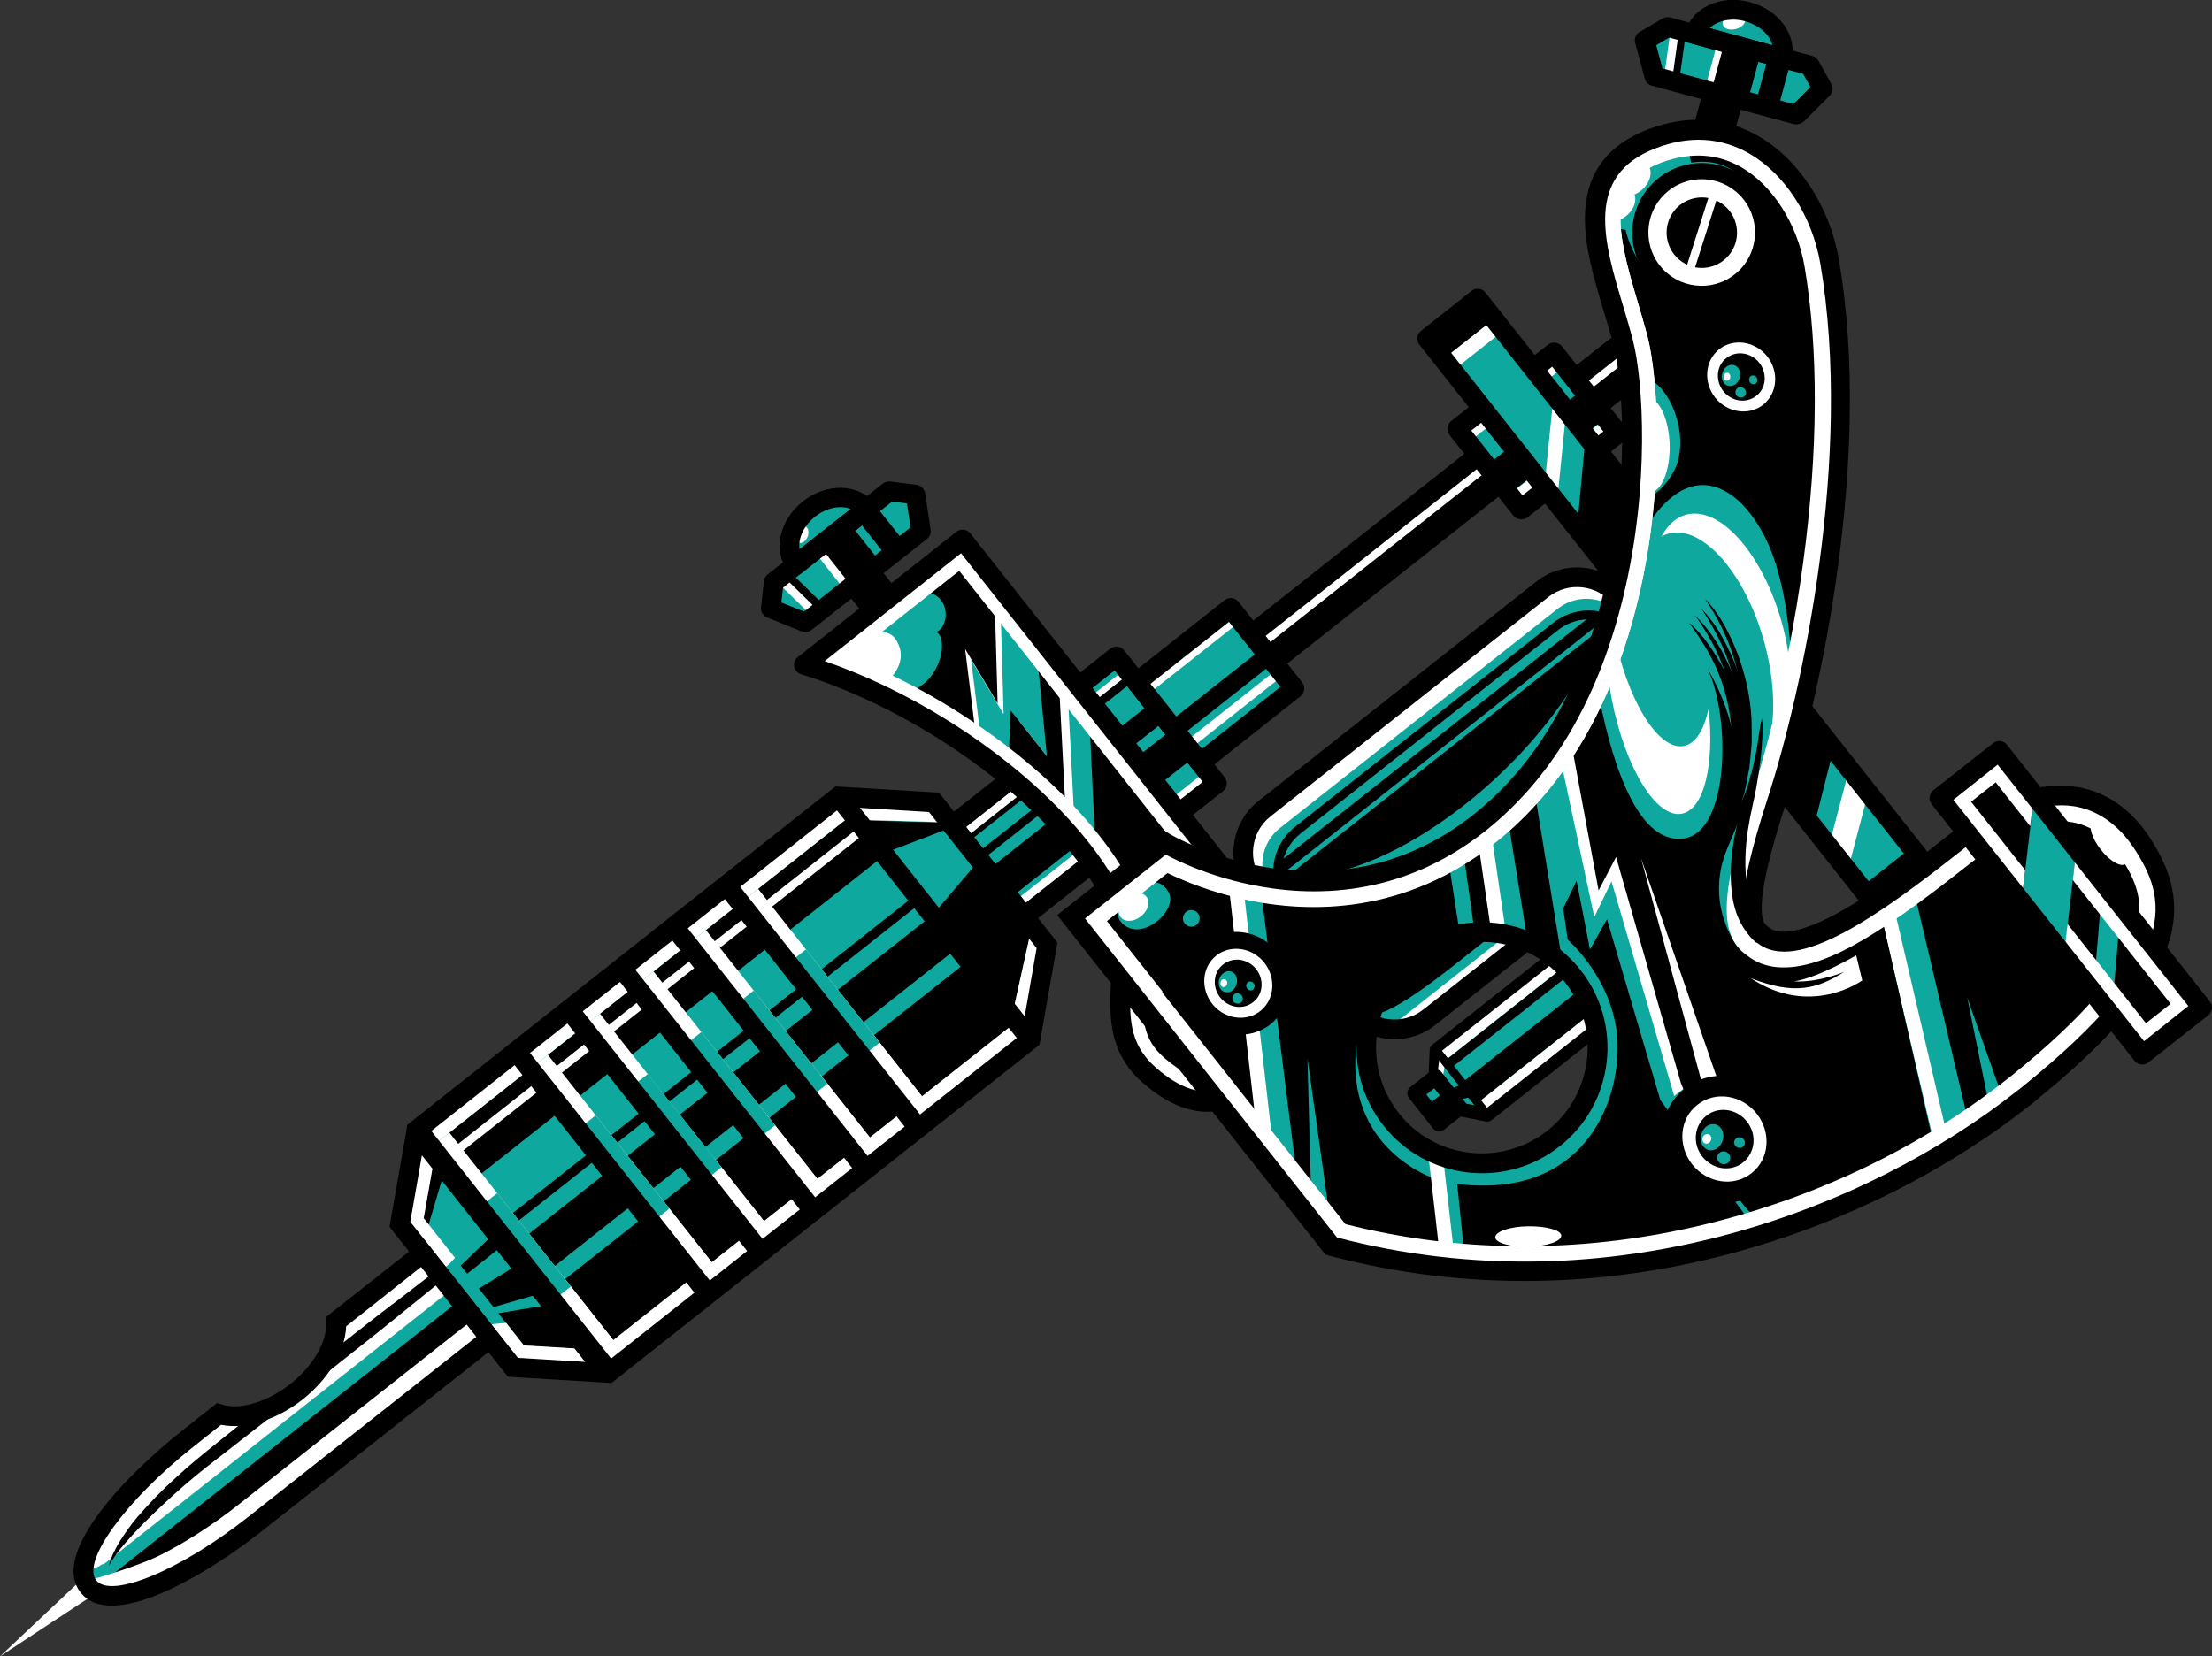<svg viewBox="0 0 92.46 69.25" xmlns="http://www.w3.org/2000/svg" data-name="Layer 2" id="Layer_2">
  <rect x="0" y="0" width="92.46" height="69.25" fill="#333333" stroke="none"/>
  <defs>
    <style>
      .cls-1 {
        fill: #0fa89e;
      }

      .cls-2 {
        fill: #fff;
      }
    </style>
  </defs>
  <g data-name="Layer 1" id="Layer_1-2">
    <g>
      <g>
        <rect transform="translate(.36 42.25) rotate(-38.31)" height="1.46" width="20.95" y="19.87" x="50.52" class="cls-2"></rect>
        <path d="M69.99,14.43l-.91-1.15c-.14-.18-.4-.21-.58-.07l-16.44,12.99c-.18.14-.21.4-.07.58l.91,1.15c.14.18.4.21.58.07l16.44-12.99c.18-.14.21-.4.07-.58ZM52.9,26.59l15.79-12.48.39.5-15.79,12.48-.39-.5Z"></path>
        <rect transform="translate(-.18 42.1) rotate(-38.31)" height=".5" width="19.32" y="21.06" x="50.85"></rect>
      </g>
      <g>
        <rect transform="translate(-8.84 36.28) rotate(-38.31)" height="6.77" width="2.44" y="27.48" x="46.59" class="cls-1"></rect>
        <rect transform="translate(-7.88 34.9) rotate(-38.31)" height=".35" width="2" y="28.61" x="45.29" class="cls-2"></rect>
        <rect transform="translate(-7.97 35.04) rotate(-38.31)" height=".35" width="2" y="28.81" x="45.45"></rect>
        <rect transform="translate(-9.85 37.87) rotate(-38.31)" height=".35" width="2" y="32.94" x="48.58" class="cls-2"></rect>
        <rect transform="translate(-8.65 36.02) rotate(-38.31)" height=".94" width="1.86" y="29.99" x="46.59"></rect>
        <path d="M47.38,31.77l1.57-1.24.92,1.16-1.57,1.24s-.91-1.25-.92-1.16Z"></path>
        <path d="M51.19,32.5l-4.2-5.31c-.14-.18-.4-.21-.58-.07l-1.91,1.51c-.18.14-.21.4-.07.58l4.2,5.31c.14.18.4.21.58.07l1.91-1.51c.18-.14.21-.4.07-.58ZM45.33,29.03l1.26-1,3.68,4.66-1.26,1-3.68-4.66Z"></path>
      </g>
      <g>
        <rect transform="translate(-12.08 34.47) rotate(-38.31)" height="4.85" width="5.78" y="32.2" x="40.69" class="cls-1"></rect>
        <rect transform="translate(-11.98 33.26) rotate(-38.31)" height=".35" width="4.06" y="33.69" x="39.85"></rect>
        <rect transform="translate(-11.9 33.14) rotate(-38.31)" height=".35" width="4.06" y="33.52" x="39.72" class="cls-2"></rect>
        <rect transform="translate(-12.31 33.78) rotate(-38.31)" height=".35" width="4.06" y="34.43" x="40.44"></rect>
        <rect transform="translate(-13.21 35.19) rotate(-38.31)" height=".35" width="4.06" y="36.43" x="42.02" class="cls-2"></rect>
        <rect transform="translate(-12.81 34.56) rotate(-38.31)" height="1.5" width="4.06" y="34.96" x="41.31"></rect>
        <path d="M44.41,30.35l-5.18,4.09,3.52,4.45,5.18-4.09-3.52-4.45ZM40.38,34.58l3.89-3.08,2.5,3.16-3.89,3.08-2.5-3.16Z"></path>
      </g>
      <g>
        <path d="M33.61,27.79l6.63-5.24,14.59,18.46s-2.27,7.88-6.78,3.93c-2.51-2.2-.01-5.08-2-8.26-2.36-3.75-7.59-7.42-12.43-8.9Z" class="cls-1"></path>
        <path d="M45.77,35.08l-.23-4.97,7.95,9.91s.21,6.83-4.54,4.99c-1.34-.52-1.85-3.08-1.58-4.51.27-1.44,1.07-2.24-1.6-5.41Z"></path>
        <polygon points="42.54 31.94 42.62 30.17 44.13 32.09 43.75 28.17 44.65 29.31 44.89 33.97 42.54 31.94" class="cls-2"></polygon>
        <polygon points="42.17 31.47 42.25 29.71 43.76 31.62 43.38 27.7 44.28 28.84 44.52 33.5 42.17 31.47"></polygon>
        <path d="M38.47,29.27c1.08-.45,1.65-1.99,1.14-2.34.54-.24.71-1.81-.24-1.98l.95-.75.2-.16,1.31,1.66.12,4.16-1.36-2.28.41,3.3-2.53-1.61Z" class="cls-2"></path>
        <path d="M38.21,28.83c1.08-.45,1.45-2.05.94-2.41.54-.24.58-1.48-.37-1.65l1.29-1.02.2-.16,1.31,1.66.12,4.16-1.36-2.28.41,3.3-2.53-1.61Z"></path>
        <path d="M37.03,28.54s1.04-.79.43-1.78c-.66-1.06-2.48.79-2.48.79l2.05.99Z" class="cls-2"></path>
        <path d="M40.09,23.87l-4.55,3.6c4.63,1.82,9.12,5.25,11.3,8.72,1.1,1.76,1.02,3.46.96,4.82-.07,1.56-.07,2.4.87,3.22,1.48,1.29,2.37.9,2.98.42,1.03-.81,1.79-2.49,2.13-3.46l-13.69-17.33h0ZM40.24,22.55l14.59,18.46s-.87,3.01-2.6,4.38c-1.07.84-2.46,1.06-4.18-.45-2.51-2.2-.01-5.08-2-8.26-2.36-3.75-7.59-7.42-12.43-8.9l6.63-5.24h0Z" class="cls-2"></path>
        <path d="M55.22,41.13c.04-.13,0-.26-.07-.37l-14.59-18.46c-.14-.18-.4-.21-.58-.07l-6.63,5.24c-.12.09-.18.25-.15.4.03.15.14.27.28.32,4.82,1.48,9.95,5.15,12.2,8.73.88,1.4.82,2.74.76,4.05-.07,1.48-.14,3.02,1.33,4.3,1.21,1.06,2.39,1.43,3.53,1.09.43-.13.82-.35,1.18-.63,1.81-1.43,2.7-4.44,2.74-4.59ZM40.17,23.13l14.2,17.97c-.27.82-1.4,3.9-3.3,4.46-.85.25-1.77-.06-2.75-.92-1.17-1.02-1.12-2.18-1.05-3.65.06-1.36.13-2.9-.88-4.52-2.26-3.61-7.09-7.16-11.92-8.83l5.7-4.51Z"></path>
      </g>
      <g>
        <rect transform="translate(2.67 43.72) rotate(-38.31)" height="4.3" width="5.15" y="15.87" x="61.69" class="cls-1"></rect>
        <rect transform="translate(2.46 44.04) rotate(-38.31)" height="1.52" width="5.15" y="17.71" x="62.05"></rect>
        <rect transform="translate(3.23 42.84) rotate(-38.31)" height=".35" width="5.15" y="16.59" x="60.7" class="cls-2"></rect>
        <rect transform="translate(2.11 44.6) rotate(-38.31)" height=".47" width="5.15" y="19.03" x="62.67" class="cls-2"></rect>
        <path d="M67.95,17.85l-2.66-3.37c-.14-.18-.41-.21-.59-.07l-4.04,3.19c-.18.14-.21.41-.07.59l2.67,3.37c.14.18.41.21.59.07l4.04-3.19c.18-.14.21-.41.07-.59ZM61.5,18l3.38-2.67,2.14,2.71-3.38,2.67-2.14-2.71Z"></path>
      </g>
      <g>
        <rect transform="translate(-6.82 37.67) rotate(-38.31)" height="4.3" width="5.01" y="26.5" x="48.3" class="cls-1"></rect>
        <rect transform="translate(-6.95 37.88) rotate(-38.31)" height=".76" width="5.01" y="28.57" x="48.54"></rect>
        <rect transform="translate(-7.26 38.36) rotate(-38.31)" height=".36" width="5.01" y="29.45" x="49.07" class="cls-2"></rect>
        <rect transform="translate(-6.18 36.81) rotate(-38.31)" height=".36" width="5.01" y="27.11" x="47.39" class="cls-2"></rect>
        <path d="M54.43,28.53l-2.66-3.37c-.14-.18-.4-.21-.58-.07l-3.93,3.11c-.18.14-.21.4-.07.58l2.66,3.37c.14.18.4.21.58.07l3.93-3.11c.18-.14.21-.4.07-.58ZM48.09,28.59l3.28-2.59,2.15,2.72-3.28,2.59-2.15-2.72Z"></path>
      </g>
      <g>
        <rect transform="translate(-1.13 49.83) rotate(-38.31)" height="33.7" width="2.69" y="9.68" x="69.81" class="cls-1"></rect>
        <polygon points="65.92 22.08 66.28 18.19 76.64 31.31 75.81 34.6 65.92 22.08"></polygon>
        <rect transform="translate(4.36 41.23) rotate(-38.31)" height=".82" width="2.69" y="13.93" x="60.17" class="cls-2"></rect>
        <rect transform="translate(4.58 40.88) rotate(-38.31)" height=".82" width="2.69" y="13.44" x="59.79"></rect>
        <rect transform="translate(39.86 81.56) rotate(-84.27)" height=".59" width="3.91" y="18.46" x="63.05" class="cls-2"></rect>
        <rect transform="translate(24.52 100.3) rotate(-75.29)" height="1.02" width="3.38" y="33.74" x="75.59" class="cls-2"></rect>
        <rect transform="translate(-5.67 56.95) rotate(-38.31)" height=".96" width="2.69" y="36.16" x="77.79"></rect>
        <path d="M82.98,38.67l-20.89-26.44c-.14-.18-.4-.21-.58-.07l-2.11,1.67c-.18.14-.21.4-.07.58l20.89,26.44c.14.18.4.21.58.07l2.11-1.67c.18-.14.21-.4.07-.58ZM60.23,14.21l1.47-1.16,20.38,25.8-1.47,1.16-20.38-25.8Z"></path>
      </g>
      <g>
        <rect transform="translate(-7.45 45.74) rotate(-38.31)" ry="2.35" rx="2.35" height="11.11" width="19.48" y="28.03" x="52.37" class="cls-1"></rect>
        <polygon points="60.91 45.95 61.58 45.85 62.02 46.41 61.14 46.23 60.91 45.95" class="cls-2"></polygon>
        <path d="M57.33,42.36s.31.47,3.39-1.96c3.08-2.43,5.08-4.01,5.08-4.01l-1.92-.23-7.3,5.77.76.43Z"></path>
        <polygon points="60.04 43.91 60 45.04 60.53 45.71 61.06 46.39 62.17 46.6 68.61 41.51 67.55 40.17 66.49 38.82 60.04 43.91" class="cls-1"></polygon>
        <path d="M68.84,41.33l-2.12-2.69c-.1-.13-.28-.15-.41-.05l-6.44,5.09c-.07.05-.11.13-.11.22l-.05,1.13c0,.07.02.14.06.19l1.06,1.34c.04.05.11.09.17.11l1.11.22c.08.02.17,0,.24-.06l6.44-5.09c.13-.1.15-.28.05-.41ZM61.22,46.12l-.93-1.17.04-.88,6.11-4.83,1.76,2.23-6.11,4.83-.87-.17Z"></path>
        <polygon points="64.5 38.77 59.08 43.01 57.91 43.1 64.08 38.23 64.5 38.77" class="cls-2"></polygon>
        <rect transform="translate(-15.58 47.15) rotate(-38.31)" height="1.61" width="1.08" y="45.2" x="59.54" class="cls-1"></rect>
        <polygon points="59.59 46.26 60.44 45.6 61 46.31 60.1 47.02 59.59 46.26"></polygon>
        <path d="M66.89,26.04l-13.25,10.47c-.1.08-.25.06-.33-.04-.08-.1-.06-.25.04-.33l13.25-10.47c.1-.08.25-.06.33.04.08.1.06.25-.04.33Z"></path>
        <path d="M68.47,25.26l-.64.51c-.66-.84-1.88-.98-2.72-.32l-11.61,9.17c-.84.66-.98,1.88-.32,2.72l-.64.51c-.94-1.19-.74-2.93.45-3.87l11.61-9.17c1.19-.94,2.93-.74,3.87.45Z" class="cls-2"></path>
        <path d="M68.15,26.37l-.28.22c-.65-.82-1.88-.93-2.74-.25l-10.77,8.51c-.86.68-1.04,1.9-.39,2.72l-.28.22c-.77-.98-.57-2.42.45-3.23l10.77-8.51c1.02-.81,2.48-.67,3.25.31Z"></path>
        <path d="M72.06,29.81l-3.98-5.04c-.94-1.19-2.68-1.4-3.87-.45l-11.61,9.17c-1.19.94-1.4,2.68-.45,3.87l3.98,5.04c.94,1.19,2.68,1.4,3.87.45l11.61-9.17c1.19-.94,1.4-2.68.45-3.87ZM64.72,24.96c.84-.66,2.06-.52,2.72.32l3.98,5.04c.66.84.52,2.06-.32,2.72l-11.61,9.17c-.84.66-2.06.52-2.72-.32l-3.98-5.04c-.66-.84-.52-2.06.32-2.72l11.61-9.17Z"></path>
        <path d="M67.02,26.2l-13.25,10.47s2.99.49,7.47-3.04c4.47-3.53,5.78-7.42,5.78-7.42Z"></path>
        <rect transform="translate(-13.4 49) rotate(-38.31)" height="1.07" width="6.09" y="43.26" x="60.78"></rect>
        <rect transform="translate(-12.87 48.17) rotate(-38.31)" height=".4" width="6.09" y="42.42" x="59.85"></rect>
        <rect transform="translate(-12.73 47.95) rotate(-38.31)" height=".4" width="6.09" y="42.1" x="59.61" class="cls-2"></rect>
        <rect transform="translate(-13.66 49.41) rotate(-38.31)" height=".4" width="6.09" y="44.17" x="61.24" class="cls-2"></rect>
        <polygon points="60.6 45.55 61.14 45.31 61.58 45.85 60.97 45.97 60.6 45.55"></polygon>
        <path d="M60.16,44.31l-.08.64.21.21s.1-.66.11-.65c0,0-.24-.2-.24-.2Z" class="cls-2"></path>
        <path d="M61.26,46.1l-1-1.27c-.11-.14-.32-.17-.46-.05l-.85.67c-.14.11-.17.32-.05.46l1,1.27c.11.14.32.17.46.05l.85-.67c.14-.11.17-.32.05-.46ZM59.62,45.76l.33-.26.59.75-.33.26-.59-.75Z"></path>
        <rect transform="translate(-14.9 47.63) rotate(-38.31)" height="3.43" width=".35" y="43.54" x="60.93"></rect>
      </g>
      <g>
        <polygon points="35.05 33.31 17.4 47.25 16.71 51.19 19.08 54.18 21.44 57.17 25.43 57.41 43.08 43.46 43.77 39.52 41.4 36.54 39.04 33.55 35.05 33.31"></polygon>
        <polygon points="18.53 49.13 17.83 51.49 19.08 53.08 20.64 51.59 18.53 49.13" class="cls-1"></polygon>
        <polygon points="19.34 53.4 21.02 52.07 21.65 52.87 19.73 54.05 19.34 53.4" class="cls-1"></polygon>
        <polygon points="20.44 54.7 22.53 54.1 22.89 54.56 20.63 54.94 20.44 54.7" class="cls-1"></polygon>
        <polygon points="38.97 38.27 40.72 36.21 39.52 34.69 36.93 35.68 38.97 38.27" class="cls-1"></polygon>
        <rect transform="translate(-22.08 29.7) rotate(-38.31)" height=".7" width="21.77" y="46.29" x="20.83" class="cls-1"></rect>
        <rect transform="translate(-21.23 28.36) rotate(-38.31)" height=".7" width="21.77" y="44.39" x="19.32" class="cls-1"></rect>
        <rect transform="translate(-19.73 26.01) rotate(-38.31)" height=".35" width="21.77" y="41.22" x="16.69" class="cls-2"></rect>
        <rect transform="translate(-20.59 27.36) rotate(-38.31)" height="2.11" width="21.77" y="42.27" x="18.2" class="cls-1"></rect>
        <g>
          <rect transform="translate(-27.43 24.8) rotate(-38.31)" height="12.94" width=".59" y="45.41" x="21.69" class="cls-2"></rect>
          <rect transform="translate(-24.53 26.65) rotate(-38.31)" height="12.94" width=".59" y="42.16" x="25.81" class="cls-2"></rect>
          <rect transform="translate(-22.99 27.64) rotate(-38.31)" height="12.94" width=".59" y="40.43" x="27.99" class="cls-2"></rect>
          <rect transform="translate(-21.41 28.64) rotate(-38.31)" height="12.94" width=".59" y="38.67" x="30.22" class="cls-2"></rect>
          <rect transform="translate(-19.87 29.62) rotate(-38.31)" height="12.94" width=".59" y="36.94" x="32.41" class="cls-2"></rect>
          <rect transform="translate(-18.33 30.6) rotate(-38.31)" height="12.94" width=".59" y="35.22" x="34.59" class="cls-2"></rect>
        </g>
        <g>
          <rect transform="translate(-28.96 27.19) rotate(-38.31)" height="4.3" width=".59" y="53.12" x="24.37" class="cls-2"></rect>
          <rect transform="translate(-26.05 29.04) rotate(-38.31)" height="4.3" width=".59" y="49.87" x="28.48" class="cls-2"></rect>
          <rect transform="translate(-24.51 30.03) rotate(-38.31)" height="4.3" width=".59" y="48.14" x="30.67" class="cls-2"></rect>
          <rect transform="translate(-22.94 31.03) rotate(-38.31)" height="4.3" width=".59" y="46.37" x="32.9" class="cls-2"></rect>
          <rect transform="translate(-21.39 32.01) rotate(-38.31)" height="4.3" width=".59" y="44.65" x="35.09" class="cls-2"></rect>
          <rect transform="translate(-19.86 32.99) rotate(-38.31)" height="4.3" width=".59" y="42.93" x="37.27" class="cls-2"></rect>
        </g>
        <g>
          <rect transform="translate(-27.49 24.9) rotate(-38.31)" height="4.97" width=".59" y="49.53" x="21.8" class="cls-1"></rect>
          <rect transform="translate(-24.59 26.75) rotate(-38.31)" height="4.97" width=".59" y="46.28" x="25.92" class="cls-1"></rect>
          <rect transform="translate(-23.05 27.73) rotate(-38.31)" height="4.97" width=".59" y="44.55" x="28.1" class="cls-1"></rect>
          <rect transform="translate(-21.47 28.74) rotate(-38.31)" height="4.97" width=".59" y="42.79" x="30.33" class="cls-1"></rect>
          <rect transform="translate(-19.93 29.72) rotate(-38.31)" height="4.97" width=".59" y="41.06" x="32.52" class="cls-1"></rect>
          <rect transform="translate(-18.39 30.7) rotate(-38.31)" height="4.97" width=".59" y="39.34" x="34.7" class="cls-1"></rect>
        </g>
        <path d="M35.35,34.27l-17.09,13.5-.56,3.17,2.1,2.66,2.1,2.66,3.21.19,17.09-13.5.84-3.79-1.91-2.41-1.87-2.36-3.92-.11h0ZM35.05,33.31l3.99.24,2.36,2.99,2.36,2.99-.69,3.94-17.65,13.94-3.99-.24-2.36-2.99-2.36-2.99.69-3.94,17.65-13.94h0Z" class="cls-1"></path>
        <path d="M19.02,52.59l-1.31-1.66.56-3.17,17.09-13.5,3.92.11.84,1.06.26-.21-1.33-1.68-3.99-.24-17.65,13.94-.69,3.94,1.61,2.04c.23-.19.47-.38.67-.61,0-.01.02-.02.03-.03Z" class="cls-2"></path>
        <path d="M42.29,38.2l.75.95-.84,3.79-17.09,13.5-3.21-.19-.74-.94c-.36.02-.72.07-1.08.15l1.35,1.7,3.99.24,17.65-13.94.69-3.94-1.22-1.54c-.09.07-.17.15-.25.22Z" class="cls-2"></path>
        <path d="M44.2,39.41l-4.95-6.27-4.33-.26-17.89,14.14-.75,4.27,4.95,6.27,4.33.26,17.89-14.14.75-4.27ZM21.65,56.77l-4.5-5.69.63-3.6,17.4-13.75,3.65.22,4.5,5.69-.63,3.6-17.4,13.75-3.65-.22Z"></path>
        <rect transform="translate(-27.83 24.55) rotate(-38.31)" height="12.94" width=".94" y="45.86" x="20.95"></rect>
        <rect transform="translate(-15.38 32.48) rotate(-38.31)" height="12.94" width=".82" y="31.91" x="38.65"></rect>
        <rect transform="translate(-24.88 26.43) rotate(-38.31)" height="12.94" width=".82" y="42.56" x="25.18"></rect>
        <rect transform="translate(-23.33 27.41) rotate(-38.31)" height="12.94" width=".82" y="40.82" x="27.38"></rect>
        <rect transform="translate(-21.78 28.4) rotate(-38.31)" height="12.94" width=".82" y="39.08" x="29.58"></rect>
        <rect transform="translate(-20.23 29.39) rotate(-38.31)" height="12.94" width=".82" y="37.35" x="31.77"></rect>
        <rect transform="translate(-18.69 30.38) rotate(-38.31)" height="12.94" width=".82" y="35.61" x="33.97"></rect>
      </g>
      <g>
        <path d="M17.67,52.4l2.81,3.56s-7.38,5.83-9.83,7.77c-2.45,1.94-5.98,3.83-6.95,2.6-.97-1.23,1.69-4.23,4.14-6.16l1.32-1.04c.87.27,2.14-.07,3.24-.93,1.1-.87,1.71-2.02,1.66-2.93,1.98-1.57,3.62-2.86,3.62-2.86Z" class="cls-1"></path>
        <path d="M19.22,54.36l-14.71,11.62s2.13-.19,4.52-1.87c2.38-1.68,11.02-8.7,11.02-8.7l-.83-1.05Z"></path>
        <path d="M19.31,54.77l.37.47-9.69,7.65c-1.1.87-2.33,1.66-3.4,2.18-.72.35-2.53.94-3.05,1.03.04.08.09.15.15.22.86,1.31,4.5-.67,6.95-2.6,2.45-1.93,9.83-7.77,9.83-7.77l-1.02-1.29c-.05.04-.1.07-.15.11Z" class="cls-2"></path>
        <path d="M5.59,63.79c.75-.91,1.81-1.93,2.9-2.8l.94-.75c1.3-.91,1.78-1.27,2.93-2.17,1.15-.91,1.75-1.39,2.72-2.29l3.09-2.44.41.51s.1-.07.15-.11l-1.07-1.35s-1.63,1.29-3.62,2.86c.06.91-.56,2.07-1.66,2.93-1.1.87-2.36,1.2-3.24.93l-1.32,1.04c-1.73,1.36-3.88,4.14-4.47,5.56.55-.13,1.08-.08,1.85-1.45.11-.15.23-.3.37-.48Z" class="cls-2"></path>
        <rect transform="translate(-34.33 19.86) rotate(-38.31)" height=".71" width="18.66" y="58.99" x="2.09" class="cls-2"></rect>
        <polygon points="3.95 66.65 0 69.25 3.44 66.01 3.95 66.65" class="cls-2"></polygon>
        <g>
          <path d="M10.7,59.02l-1.56,1.25c-.3.24-.6.48-.9.73-.3.25-.59.5-.88.77-.58.52-1.12,1.08-1.63,1.67-.25.3-.48.62-.69.95-.21.33-.39.69-.49,1.07.19-.34.42-.64.67-.93.25-.29.51-.57.78-.84.54-.54,1.1-1.06,1.67-1.56.29-.25.58-.49.88-.73.3-.24.6-.47.91-.71l1.82-1.42c.16-.12.32-.25.47-.37-.35.12-.71.17-1.07.13Z"></path>
          <path d="M16.4,54.53c-.61.47-1.22.94-1.82,1.42-.28.22-.56.44-.84.67-.05.36-.19.72-.4,1.03.53-.42,1.06-.84,1.59-1.26.61-.48,1.21-.96,1.81-1.45.6-.48,1.2-.97,1.8-1.46l-.29-.37c-.61.47-1.22.94-1.83,1.41Z"></path>
        </g>
        <path d="M17.74,51.82l-4.11,3.24v.21c.06.8-.54,1.84-1.49,2.59-.95.75-2.1,1.1-2.86.86l-.21-.06-1.49,1.18c-2.18,1.72-5.52,5.08-4.21,6.74,1.31,1.66,5.35-.81,7.53-2.53l10.15-8.02-3.32-4.21ZM9.25,59.57c1,.2,2.31-.2,3.4-1.06,1.09-.86,1.78-2.04,1.82-3.06l3.13-2.48,2.31,2.92-9.51,7.51c-2.83,2.24-5.75,3.46-6.38,2.67-.62-.79,1.24-3.35,4.07-5.59l1.16-.92Z"></path>
      </g>
      <g>
        <path d="M73.66,39.08c1.58,1.33,5.94-2.18,8.35-4.08,3.42-2.71,6.05-1.96,7.49.22,1.5,2.27,2.13,4.99-4.73,10.52-6.86,5.54-17.89,9.34-29.14,6.35l-10.87-13.76,3.92-3.11s1.46.88,3.64,1.34c2.69.57,6.5.51,10.04-2.61,2.74-2.42,4.28-5.82,5.08-9.15,1.07-4.46.83-8.8.39-10.5-.76-2.97-2.74-7.02,1.23-8.52,3.97-1.5,6.84,1.85,7.4,5.15,1.39,8.18-.79,18.17-2.22,22.58-1.43,4.41-1.07,5.23-.59,5.55ZM65.73,40.8c-1.66-2.09-4.69-2.45-6.79-.8-2.09,1.66-2.45,4.69-.8,6.79,1.65,2.09,4.69,2.45,6.79.8,2.09-1.65,2.45-4.69.8-6.79Z" class="cls-1"></path>
        <path d="M51.49,37.15l1.1,9.87-6.74-8.53.85-.74s-.2.91.66,1.09c.76.16,1.86-.89,1.48-1.55-.38-.66-1-.32-1-.32l1.15-.91,2.5,1.1ZM50.07,38.18c-.12-.15-.34-.18-.49-.06-.15.12-.18.34-.06.49.12.15.34.18.49.06.15-.12.18-.34.06-.49Z"></path>
        <polygon points="87.42 42.25 85.62 38.67 88.3 41.67 87.42 42.25" class="cls-2"></polygon>
        <path d="M82.27,35.73c.08.03,3.26,2.83,3.26,2.83l-2.44-3.48-.82.65Z" class="cls-2"></path>
        <path d="M80.07,37.53l2.15,9.14.91-.52-.9-4.44,1.42,4.02s4.39-3.28,5.75-5.91c1.35-2.63.02-4.42-.84-5.06-.86-.65-1.84-1.39-3.24-.8-1.4.6-4.01,2.24-4.01,2.24l-1.25,1.33Z"></path>
        <path d="M60.91,49.5l.28,2.74s5.8,1.19,11.88-1.27l-3.67-4.98-2.23-7.56-.71,1.27-.56-2.88-.56,1.16.19,1.31s1.95,1.67,2.08,4.24c.12,2.56-1.41,6.61-6.7,5.97Z"></path>
        <path d="M61.02,39.05l-.43-2.78s-3.43,1.77-7.85,1.2l1.45,11.57.61.78-.15-5.58.92,6.55.73.92,4.02.71-.35-3.14s-3.8-1.22-3.27-5.62l.77-1.72s1.24-2.16,2.12-2.47c.88-.3,1.43-.44,1.43-.44Z"></path>
        <rect transform="translate(-4.58 8.96) rotate(-8.01)" height="3.56" width=".7" y="35.42" x="61.39"></rect>
        <rect transform="translate(16.11 99.09) rotate(-96.51)" height=".6" width="10.64" y="42.06" x="46.95" class="cls-2"></rect>
        <rect transform="translate(16.89 116.13) rotate(-96.51)" height=".6" width="4.58" y="50.23" x="57.97" class="cls-2"></rect>
        <rect transform="translate(34.7 104.12) rotate(-98.31)" height=".6" width="4.58" y="36.76" x="60.06" class="cls-2"></rect>
        <rect transform="translate(56.42 130.46) rotate(-103.11)" height=".6" width="9.67" y="42.54" x="75.16" class="cls-2"></rect>
        <polygon points="65.23 31.75 66.64 38.34 67.36 36.85 69.98 45.82 70.61 45.33 67.58 34.2 66.03 30.73 65.23 31.75" class="cls-2"></polygon>
        <polygon points="63.07 34.5 63.84 39.28 65.31 40.26 64.18 33.31 63.07 34.5"></polygon>
        <path d="M66.85,29.18c.6,3.03,1.7,6.17,3.56,5.87,1.86-.3,1.95-5.01.96-7.11,1.41,2.47,1.54,4.65.51,7.06,0,0,.99-1.18,1.31-2.64l.17.14s-.25.82-1.16,2.97c-.91,2.16.23,3.9.46,4.14s2.75,1.46,6.02-1.16l2.13,9.33s-5.73,3.12-6.98,3.26c-1.26.14-3.57-5.76-3.57-5.76l-2.71-9.45-.73,1.4-1.09-5.88,1.13-2.17Z"></path>
        <polygon points="71.76 47.57 68.59 35.87 72.55 47.33 71.76 47.57" class="cls-2"></polygon>
        <path d="M67,9.45l.95.16s.48,2.4,2.59,2.62c2.11.22,3.89-1.69,3.25-3.28-.64-1.6-1.67-2.37-3.1-2.15l-.27-1.16s1.89-.29,3.43.79c1.53,1.08,2.35,2.71,2.76,5.45.41,2.74-.1,10.16-.1,10.16l-1.27,7.9h-.33s.19-3.83-.76-6.59-3.64-5.2-5.98-.1l.15-2.14s1.05-.3,1.63-1.38c.58-1.08.19-2.58-.41-3.36-.59-.79-1.21-.53-1.21-.53l-1.29-4.89-.04-1.49Z"></path>
        <path d="M68.52,7.29c-1.25.99-.81,2.85-.06,5.37.15.49.28.95.4,1.4.45,1.75.75,6.3-.39,11.01-1,4.15-2.82,7.41-5.41,9.7-.19.17-.39.33-.59.49-3.76,2.97-7.72,2.93-10.37,2.36-1.46-.31-2.62-.79-3.3-1.12l-2.56,2.03,10,12.65c2.48.63,5.04.94,7.63.92,2.51-.01,5.06-.33,7.56-.95,4.6-1.14,8.91-3.22,12.46-6.03.08-.06.15-.12.23-.18,2.92-2.36,4.66-4.37,5.15-5.98.38-1.23.02-2.14-.64-3.14-.55-.84-1.24-1.32-2.05-1.45-1.11-.18-2.46.33-3.9,1.48l-.16.12-.17.13c-1.38,1.09-2.99,2.33-4.5,3.21-.81.47-3.26,1.88-4.82.64-1.2-.84-1.14-2.55.21-6.73.33-1.01,1.45-4.69,2.13-9.69.63-4.64.65-8.92.06-12.39-.3-1.77-1.34-3.4-2.65-4.15-1.01-.58-2.13-.64-3.34-.19-.37.14-.68.31-.92.5h0ZM67.86,6.46c.32-.25.72-.48,1.2-.66,3.97-1.49,6.84,1.85,7.4,5.15,1.39,8.18-.79,18.17-2.22,22.58-1.43,4.41-1.07,5.23-.59,5.55,1.51,1.27,5.57-1.88,8.03-3.83.11-.09.22-.17.32-.26,3.42-2.71,6.05-1.96,7.49.22,1.5,2.27,2.13,4.99-4.73,10.52-.08.06-.16.13-.24.19-6.87,5.43-17.78,9.11-28.9,6.16l-10.87-13.76,3.92-3.11s1.46.88,3.64,1.34c2.56.54,6.11.52,9.5-2.16.18-.14.36-.29.54-.45,2.74-2.42,4.28-5.82,5.08-9.15,1.07-4.46.83-8.8.39-10.5-.67-2.6-2.27-6.04.02-7.86h0Z" class="cls-2"></path>
        <path d="M46.24,38.51l2.56-2.03c.68.33,1.84.81,3.3,1.12,2.65.56,6.61.61,10.37-2.36.2-.16.39-.32.59-.49,2.59-2.29,4.41-5.55,5.41-9.7,1.13-4.71.84-9.26.39-11.01-.12-.45-.26-.91-.4-1.4-.68-2.26-1.1-3.99-.27-5.04.21-.6.63-1.12,1.21-1.59.18-.15.36-.31.54-.48-.28.06-.57.14-.87.25-.49.18-.88.41-1.2.66-2.3,1.81-.69,5.26-.02,7.86.44,1.7.68,6.04-.39,10.5-.8,3.33-2.34,6.73-5.08,9.15-.18.16-.36.31-.54.45-3.38,2.67-6.94,2.7-9.5,2.16-2.18-.46-3.64-1.34-3.64-1.34l-3.92,3.11,3.57,4.52c.06-.48.13-.94.24-1.4l-2.33-2.95Z" class="cls-2"></path>
        <g>
          <path d="M73.15,8.13c.88,1.11.69,2.73-.42,3.61-1.11.88-2.73.69-3.61-.42s-.69-2.73.42-3.61c1.11-.88,2.73-.69,3.61.42Z" class="cls-2"></path>
          <path d="M73.42,7.92c-1-1.26-2.83-1.47-4.09-.48-1.26,1-1.47,2.83-.48,4.09,1,1.26,2.83,1.47,4.09.48,1.26-1,1.47-2.83.48-4.09ZM72.88,8.34c.76.96.6,2.37-.37,3.13-.96.76-2.37.6-3.13-.37-.76-.96-.6-2.37.37-3.13.96-.76,2.37-.6,3.13.37Z"></path>
          <path d="M72.29,8.81c.5.64.4,1.56-.24,2.07s-1.56.4-2.07-.24c-.5-.64-.4-1.56.24-2.07.64-.5,1.56-.4,2.07.24Z"></path>
          <rect transform="translate(40.32 74.56) rotate(-72.36)" height=".35" width="3.71" y="9.54" x="69.28" class="cls-2"></rect>
        </g>
        <g>
          <path d="M53.12,40.03c.63.79.52,1.92-.23,2.51-.75.6-1.87.44-2.5-.35-.63-.79-.52-1.92.23-2.51.75-.6,1.87-.44,2.5.35Z" class="cls-2"></path>
          <path d="M51.5,42.45c.08-.15,0-.34-.17-.43-.17-.09-.37-.04-.45.11-.08.15,0,.34.17.43.17.09.37.04.45-.11Z" class="cls-2"></path>
          <path d="M50.32,41.5c.17.05.4-.25.51-.66.12-.41.08-.79-.09-.83-.17-.05-.4.25-.51.66-.12.41-.08.79.09.83Z" class="cls-2"></path>
          <path d="M53.4,39.81c-.75-.94-2.09-1.13-2.99-.41-.91.72-1.04,2.07-.29,3.01.75.94,2.09,1.13,2.99.41.91-.72,1.04-2.06.29-3.01ZM52.85,40.25c.5.64.43,1.54-.17,2.02-.6.47-1.5.34-2.01-.3-.5-.64-.43-1.54.17-2.02.6-.47,1.5-.34,2.01.3Z"></path>
          <path d="M52.51,40.52c.34.44.29,1.06-.13,1.38-.42.33-1.03.24-1.38-.2-.34-.44-.29-1.06.13-1.38.42-.33,1.03-.24,1.38.2Z"></path>
          <path d="M51.68,41.17c-.08.24-.3.37-.5.3-.2-.07-.29-.32-.21-.55s.3-.37.5-.3c.2.07.29.32.21.55Z" class="cls-1"></path>
          <path d="M51.9,41.61c.08.1.06.24-.03.31-.09.07-.23.05-.31-.04-.08-.1-.06-.24.03-.31.09-.07.23-.05.31.04Z" class="cls-1"></path>
          <path d="M51.11,41.26c.08.02.16-.03.18-.12.02-.09-.02-.18-.09-.2-.08-.02-.16.03-.18.12-.02.09.02.18.09.2Z" class="cls-2"></path>
          <path d="M52.4,41.11c.06.08.05.19-.02.26-.08.06-.19.04-.25-.04-.06-.08-.05-.19.02-.26.08-.06.19-.04.25.04Z" class="cls-1"></path>
        </g>
        <g>
          <path d="M74.15,14.69c.63.79.52,1.92-.23,2.51-.75.6-1.87.44-2.5-.35-.63-.79-.52-1.92.23-2.51.75-.6,1.87-.44,2.5.35Z" class="cls-2"></path>
          <path d="M72.53,17.1c.08-.15,0-.34-.17-.43s-.37-.04-.45.11c-.08.15,0,.34.17.43s.37.04.45-.11Z" class="cls-2"></path>
          <path d="M71.35,16.16c.17.05.4-.25.51-.66s.08-.79-.09-.83c-.17-.05-.4.25-.51.66-.12.41-.08.79.09.83Z" class="cls-2"></path>
          <path d="M74.43,14.47c-.75-.94-2.09-1.13-2.99-.41-.91.72-1.04,2.06-.29,3.01s2.09,1.13,2.99.41c.91-.72,1.04-2.06.29-3.01ZM73.87,14.9c.5.64.43,1.54-.17,2.02-.6.47-1.5.34-2.01-.3-.5-.64-.43-1.54.17-2.02.6-.47,1.5-.34,2.01.3Z"></path>
          <path d="M73.54,15.17c.34.44.29,1.06-.13,1.38-.42.33-1.03.24-1.38-.2-.34-.44-.29-1.06.13-1.38.42-.33,1.03-.24,1.38.2Z"></path>
          <path d="M72.71,15.82c-.08.24-.3.37-.5.3-.2-.07-.29-.32-.21-.55.08-.24.3-.37.5-.3.2.07.29.32.21.55Z" class="cls-1"></path>
          <path d="M72.93,16.27c.08.1.06.24-.03.31-.09.07-.23.05-.31-.04-.08-.1-.06-.24.03-.31.09-.07.23-.05.31.04Z" class="cls-1"></path>
          <path d="M72.14,15.91c.08.02.16-.03.18-.12.02-.09-.02-.18-.09-.2-.08-.02-.16.03-.18.12-.02.09.02.18.09.2Z" class="cls-2"></path>
          <path d="M73.42,15.77c.06.08.05.19-.02.26-.08.06-.19.04-.25-.04-.06-.08-.05-.19.02-.26.08-.06.19-.04.25.04Z" class="cls-1"></path>
        </g>
        <g>
          <path d="M73.77,46.29c.77.98.64,2.37-.29,3.1-.93.74-2.31.54-3.09-.44-.77-.98-.64-2.37.29-3.1.93-.74,2.31-.54,3.09.44Z" class="cls-2"></path>
          <path d="M71.78,49.28c.1-.18,0-.42-.21-.54-.21-.11-.46-.05-.56.13-.1.18,0,.42.21.54.21.11.46.05.56-.13Z" class="cls-2"></path>
          <path d="M70.32,48.11c.21.06.49-.31.63-.82s.09-.97-.11-1.03c-.21-.06-.49.31-.63.82-.14.51-.09.97.11,1.03Z" class="cls-2"></path>
          <path d="M74.12,46.02c-.92-1.16-2.58-1.39-3.7-.51-1.12.88-1.28,2.55-.36,3.71.92,1.16,2.58,1.39,3.7.51,1.12-.88,1.28-2.55.36-3.71ZM73.43,46.56c.62.79.53,1.91-.22,2.49-.74.59-1.85.42-2.48-.37-.62-.79-.53-1.91.22-2.49.74-.59,1.85-.42,2.48.37Z"></path>
          <path d="M73.02,46.89c.43.54.35,1.3-.16,1.71-.51.41-1.27.3-1.7-.24-.43-.54-.35-1.3.16-1.71.51-.41,1.27-.3,1.7.24Z"></path>
          <path d="M72,47.7c-.1.29-.37.46-.62.37-.24-.09-.36-.39-.26-.68s.37-.46.62-.37c.24.09.36.39.26.68Z" class="cls-1"></path>
          <path d="M72.26,48.24c.1.12.08.29-.04.38-.11.09-.28.07-.38-.05-.1-.12-.08-.29.04-.38.11-.09.28-.07.38.05Z" class="cls-1"></path>
          <path d="M70.38,31.19c-1.07.2-2.38-1.94-2.93-4.79-.07-.39-.13-.76-.17-1.13-.21,1.02-.2,2.44.09,3.96.55,2.85,1.86,5,2.93,4.79.93-.18,1.37-2.05,1.12-4.4-.19.89-.54,1.47-1.04,1.57Z" class="cls-2"></path>
          <path d="M71.29,47.81c.09.03.2-.04.23-.15s-.02-.22-.12-.24c-.09-.03-.2.04-.23.15-.03.11.02.22.12.24Z" class="cls-2"></path>
          <path d="M68.24,7.98c.23.29.1.76-.28,1.06-.38.3-.87.31-1.09.02-.23-.29-.1-.76.28-1.06s.87-.31,1.09-.02Z" class="cls-2"></path>
          <path d="M68.88,6.87c.23.3.1.79-.29,1.1s-.91.33-1.14.03c-.23-.3-.1-.79.29-1.1.4-.31.91-.33,1.14-.03Z" class="cls-2"></path>
          <path d="M72.88,47.63c.08.1.07.24-.03.32-.09.07-.24.05-.31-.04-.08-.1-.07-.24.03-.32.09-.07.24-.05.31.04Z" class="cls-1"></path>
          <path d="M47.92,37.49c.17.22.07.59-.23.82-.3.24-.68.25-.85.03-.17-.22-.07-.59.23-.82.3-.24.68-.25.85-.03Z" class="cls-2"></path>
          <path d="M69.79,18.57c.03,1.1-.34,2-.83,2.02-.49.02-.92-.86-.96-1.96-.03-1.1.34-2,.83-2.02.49-.02.92.86.96,1.96Z" class="cls-2"></path>
        </g>
        <path d="M73.4,39.4c-.36-.31-.62-.71-.78-1.12-.16-.41-.23-.84-.26-1.25-.06-.83.05-1.65.22-2.43.04-.2.1-.39.15-.58l.17-.57c.12-.37.22-.75.31-1.12.09-.38.18-.76.24-1.14.07-.38.09-.77.2-1.16.01.1.02.2.02.3,0,.1,0,.2,0,.3,0,.2-.02.39-.03.59-.03.39-.08.79-.14,1.18-.06.39-.13.78-.22,1.17l-.12.57c-.03.19-.07.38-.1.57-.11.76-.15,1.54-.04,2.27.06.37.15.72.3,1.04.15.31.35.58.61.77l-.52.64Z"></path>
        <path d="M77.59,39.95l.25,1.04s-2.15,1.58-4.67-.1c1.84.73,2.8.45,3.92-.26,0,0-1.08.46-2.1.4,1.01-.15,2.6-1.09,2.6-1.09Z" class="cls-2"></path>
        <path d="M85.03,46.06c6.57-5.3,6.67-8.26,4.81-11.07-.78-1.18-1.83-1.9-3.04-2.09-1.54-.25-3.24.35-5.04,1.77l-.16.12c-1.21.96-2.86,2.26-4.39,3.16-1.64.96-2.78,1.24-3.29.81l-.04-.03c-.49-.32-.24-2.03.75-5.08,1.49-4.58,3.64-14.54,2.24-22.78-.38-2.22-1.67-4.2-3.37-5.18-1.39-.8-2.97-.9-4.59-.29-1.65.62-2.55,1.76-2.65,3.39-.09,1.36.36,2.84.79,4.27.14.47.28.92.39,1.34.42,1.62.68,5.85-.39,10.3-.93,3.85-2.59,6.86-4.96,8.94-3.46,3.05-7.17,3.05-9.68,2.52-2.08-.44-3.5-1.28-3.51-1.29l-.24-.15-4.47,3.54,11.21,14.19.13.04c11.81,3.13,22.81-1.14,29.27-6.24.08-.06.16-.13.24-.19ZM45.34,38.41l3.39-2.68c.52.28,1.79.89,3.52,1.25,2.56.54,6.29.57,9.84-2.24.19-.15.37-.3.56-.47,2.49-2.2,4.24-5.35,5.21-9.36,1.11-4.6.83-9,.39-10.7-.11-.44-.25-.89-.39-1.37-.82-2.71-1.66-5.51,1.37-6.65,1.39-.53,2.7-.45,3.89.23,1.49.86,2.63,2.62,2.97,4.6,1.37,8.08-.74,17.87-2.21,22.38-1.39,4.29-1.21,5.49-.44,6.01,1.66,1.36,5.18-1.19,8.66-3.94.01-.01.03-.02.04-.03l.16-.12c1.59-1.26,3.12-1.81,4.4-1.61.98.16,1.84.76,2.49,1.74,1.36,2.06,2.12,4.52-4.65,9.98-.08.06-.15.12-.23.18-6.28,4.96-16.96,9.12-28.42,6.13l-10.53-13.33ZM66.06,40.55c-1.79-2.27-5.1-2.66-7.37-.86-2.27,1.79-2.66,5.1-.86,7.37,1.79,2.27,5.1,2.66,7.37.86,2.27-1.79,2.66-5.1.86-7.37ZM65.41,41.06c1.51,1.91,1.19,4.7-.73,6.21-1.91,1.51-4.7,1.19-6.21-.73-1.51-1.91-1.19-4.7.73-6.21,1.91-1.51,4.7-1.19,6.21.73Z"></path>
        <path d="M65.26,51.66c0,.24-.61.45-1.37.46-.76.02-1.39-.16-1.39-.39,0-.24.61-.45,1.37-.46s1.39.16,1.39.39Z" class="cls-2"></path>
        <path d="M88.51,34.97c.38.48.53,1,.34,1.15s-.66-.11-1.04-.6c-.38-.48-.53-1-.34-1.15.19-.15.66.11,1.04.6Z" class="cls-2"></path>
        <g>
          <rect transform="translate(-4.76 61.79) rotate(-38.31)" height="13.68" width="3.19" y="30.91" x="84.97" class="cls-1"></rect>
          <polygon points="87.59 40.42 86.32 39.58 86.77 35.67 87.89 36.84 87.59 40.42"></polygon>
          <polygon points="88.62 38.28 88.34 41.53 89.64 43.17 91.3 41.87 88.62 38.28"></polygon>
          <polygon points="84.97 33.69 84.56 37.17 81.96 33.45 83.54 32.2 84.97 33.69"></polygon>
          <g>
            <polygon points="84.65 36.38 82.39 33.52 83.42 32.71 84.86 34.54 85.02 33.22 83.57 31.39 81.07 33.37 84.49 37.7 84.65 36.38" class="cls-2"></polygon>
            <path d="M86.64,36.79l4.09,5.18-1.03.81-3.28-4.15-.15,1.32,3.28,4.15,2.5-1.97-5.26-6.65c-.05.44-.1.88-.15,1.32Z" class="cls-2"></path>
          </g>
          <path d="M92.37,41.87l-8.48-10.73c-.14-.18-.4-.21-.58-.07l-2.5,1.97c-.18.14-.21.4-.07.58l8.48,10.73c.14.18.4.21.58.07l2.5-1.97c.18-.14.21-.4.07-.58ZM81.65,33.44l1.85-1.47,7.97,10.09-1.85,1.47-7.97-10.09Z"></path>
        </g>
        <path d="M73.64,31.86c.58-1.1.66-3.01.1-5.03-.8-2.89-2.6-4.91-4.01-4.52-.1.03-.19.07-.28.12.25-.47.59-.79,1.02-.91,1.42-.39,3.21,1.63,4.01,4.52.74,2.69.36,5.17-.84,5.82Z" class="cls-2"></path>
        <g>
          <path d="M70.62,26.06c.43.6.83,1.21,1.12,1.87.29.66.49,1.36.58,2.07.06.35.05.71.05,1.06-.03.35-.04.7-.13,1.04-.12.69-.4,1.34-.69,1.97l.74.35c.28-.72.53-1.45.59-2.22.06-.38.04-.77.04-1.15-.04-.38-.06-.76-.16-1.13-.16-.74-.43-1.45-.79-2.1-.19-.32-.38-.64-.6-.94-.22-.3-.46-.58-.74-.82Z"></path>
          <path d="M70.84,25.72c.24.31.44.65.64.99.1.17.18.34.27.52.08.18.16.35.23.54.29.72.47,1.48.53,2.25.05.77.02,1.54-.17,2.28-.06.38-.21.73-.32,1.09-.13.36-.31.7-.46,1.04l.67.32c.14-.39.31-.76.42-1.15.1-.4.22-.79.26-1.2.14-.81.12-1.63,0-2.43-.12-.8-.36-1.58-.71-2.3-.34-.72-.79-1.4-1.36-1.95Z"></path>
          <path d="M71.06,25.38c.26.34.46.71.66,1.08.19.37.37.75.51,1.15.28.79.46,1.61.48,2.44.02.21,0,.41,0,.62,0,.21,0,.41-.04.62l-.08.61-.14.6-.07.3c-.03.1-.06.2-.1.29l-.2.58c-.15.38-.34.75-.5,1.13l.6.29c.15-.41.33-.81.46-1.22l.18-.63c.03-.11.06-.21.08-.31l.06-.32.11-.64.04-.65c.02-.22.01-.43,0-.65-.01-.22,0-.43-.04-.65-.08-.86-.31-1.7-.64-2.49-.17-.39-.37-.77-.58-1.14-.23-.36-.49-.7-.79-1Z"></path>
          <path d="M71.27,25.04c.25.37.48.76.68,1.16.19.4.37.81.5,1.24.27.85.42,1.74.43,2.62,0,.22-.02.44-.02.66l-.02.33-.05.33c-.03.22-.06.44-.1.65l-.16.64-.08.32-.11.31-.22.63c-.16.41-.36.81-.54,1.21l.53.26c.17-.43.36-.85.51-1.28l.2-.66.1-.33.07-.34.13-.68c.03-.23.05-.46.07-.69l.03-.34v-.35c0-.23,0-.46-.01-.69-.05-.92-.25-1.82-.57-2.68-.33-.85-.74-1.68-1.38-2.33Z"></path>
        </g>
      </g>
      <g>
        <path d="M36.22,21.29l-2.96,2.34c-.51-.65-.26-1.69.55-2.34.82-.65,1.89-.64,2.4,0Z" class="cls-1"></path>
        <polygon points="38.27 20.68 38.49 22.22 33.67 26.03 32.22 25.45 32.34 24.35 37.17 20.54 38.27 20.68" class="cls-1"></polygon>
        <rect transform="translate(-7.47 27.91) rotate(-38.31)" height="1.35" width="1.72" y="24.03" x="35.57"></rect>
        <rect transform="translate(-5.82 27.6) rotate(-38.31)" height="2.14" width=".96" y="21.11" x="36.33"></rect>
        <rect transform="translate(-6.72 27.03) rotate(-38.31)" height="2.14" width="1.58" y="22.11" x="34.75"></rect>
        <rect transform="translate(-7.57 31.45) rotate(-45.64)" height="2.16" width=".35" y="23.64" x="33.42"></rect>
        <rect transform="translate(-7.79 31.33) rotate(-45.64)" height="2.16" width=".35" y="23.85" x="33.16" class="cls-2"></rect>
        <rect transform="translate(-7.24 26.69) rotate(-38.31)" height="2.14" width=".32" y="22.7" x="34.64" class="cls-2"></rect>
        <path d="M33.4,22.69c.12.05.28-.06.36-.25.07-.19.03-.38-.09-.42s-.28.06-.36.25c-.07.19-.03.38.09.42Z" class="cls-2"></path>
        <path d="M38.9,22.16l-.23-1.54c-.03-.18-.17-.32-.35-.35l-1.1-.14c-.11-.01-.22.02-.31.08l-4.83,3.81c-.09.07-.14.17-.15.28l-.12,1.1c-.02.18.09.36.26.42l1.44.58c.14.05.29.03.41-.06l4.83-3.81c.12-.09.17-.24.15-.38ZM32.66,25.19l.07-.62,4.56-3.6.62.08.15,1-4.45,3.52-.93-.37Z"></path>
        <path d="M36.54,21.03c-.65-.82-1.99-.85-2.98-.07-.99.78-1.27,2.09-.62,2.92.14.18.4.21.58.07l2.96-2.34c.18-.14.21-.4.07-.58ZM34.07,21.6c.48-.38,1.07-.49,1.49-.32l-2.14,1.69c-.07-.45.17-.99.65-1.37Z"></path>
      </g>
      <g>
        <path d="M74.48,2.43l-3.64-.99c.22-.8,1.2-1.22,2.21-.95,1,.27,1.64,1.14,1.43,1.93Z" class="cls-1"></path>
        <polygon points="76.19 3.71 75.09 4.81 69.15 3.2 68.75 1.7 69.71 1.13 75.65 2.74 76.19 3.71" class="cls-1"></polygon>
        <rect transform="translate(3.71 -18.64) rotate(15.17)" height="1.35" width="1.72" y="3.96" x="71"></rect>
        <rect transform="translate(3.48 -19.27) rotate(15.16)" height="2.14" width=".96" y="2.37" x="73.64"></rect>
        <rect transform="translate(3.28 -18.81) rotate(15.17)" height="2.14" width="1.58" y="1.86" x="71.51" class="cls-2"></rect>
        <rect transform="translate(58.23 71.54) rotate(-82.15)" height=".35" width="2.16" y="2.19" x="69.08"></rect>
        <rect transform="translate(58.06 71.17) rotate(-82.15)" height=".35" width="2.16" y="2.11" x="68.78" class="cls-2"></rect>
        <rect transform="translate(3.32 -18.88) rotate(15.17)" height="2.14" width="1.58" y="1.94" x="71.77"></rect>
        <path d="M75.38,5.1l1.1-1.1c.13-.13.16-.33.07-.49l-.54-.97c-.05-.1-.14-.17-.25-.2l-5.94-1.61c-.11-.03-.22-.01-.32.04l-.96.56c-.16.09-.24.28-.19.46l.4,1.5c.04.14.15.25.29.29l5.94,1.61c.13.03.26,0,.36-.07.01,0,.02-.02.04-.03ZM69.23,1.89l.54-.32,5.6,1.52.31.55-.71.71-5.48-1.49-.26-.97Z"></path>
        <path d="M72.95.76c.05.17-.12.38-.38.45-.26.07-.51,0-.56-.18-.05-.17.12-.38.38-.45.26-.07.51,0,.56.18Z" class="cls-2"></path>
        <path d="M74.88,2.53c.27-1.01-.5-2.11-1.72-2.44-1.22-.33-2.44.22-2.71,1.24-.03.11-.01.22.04.31.05.09.14.16.25.19l3.64.99c.13.04.26,0,.36-.07.07-.05.12-.13.14-.21ZM72.95.89c.59.16,1.03.57,1.14,1l-2.63-.71c.32-.32.9-.45,1.49-.29Z"></path>
      </g>
    </g>
  </g>
</svg>